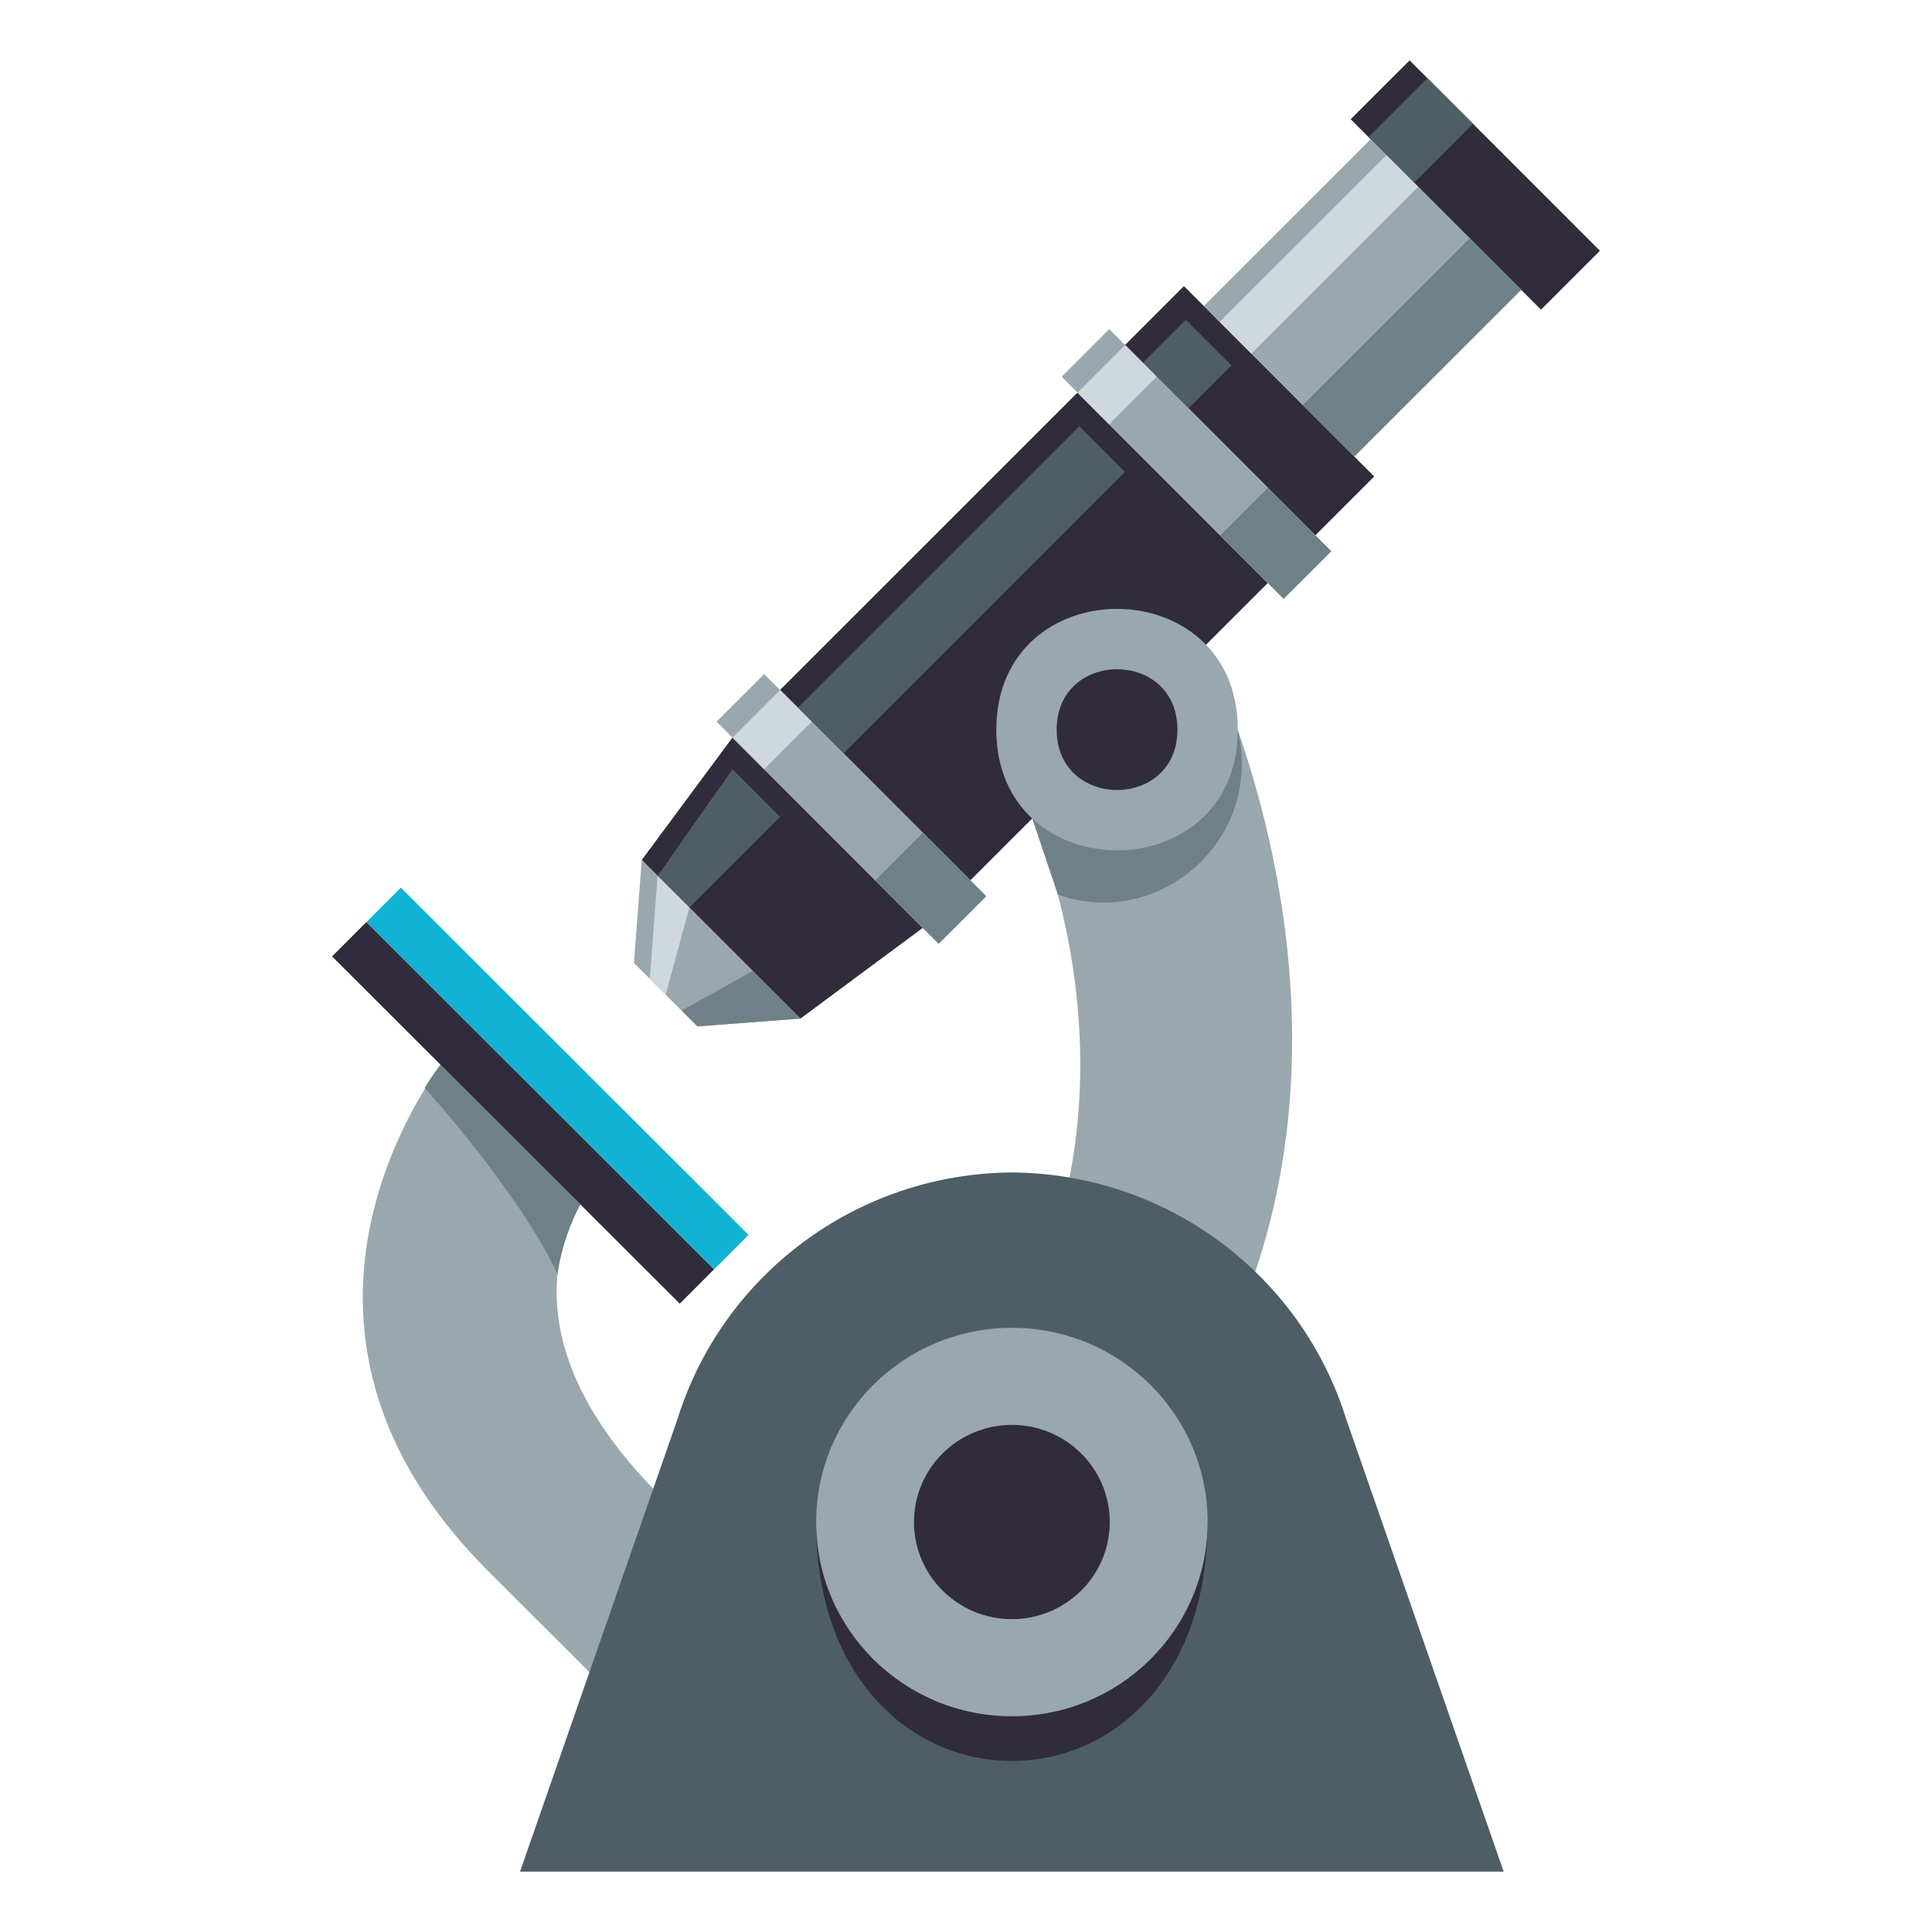 <svg xmlns="http://www.w3.org/2000/svg" width="64" height="64"><path fill="#99A8AE" d="M26.646 54.318l-4.795-4.789c-6.094-6.086-2.166-10.355-2.166-10.355l-4.583-4.576s-7.605 8.781 1.068 17.443l6.378 6.371 4.098-4.094zm7.018-10.334h7.197c4.828-10.918-.846-22.281-.984-22.556l-5.684 5.684c.03.055 3.895 8.587-.529 16.872z"/><path fill="#4E5E67" d="M44.582 46.973l-.006-.021c-1.479-4.68-5.865-8.074-11.057-8.113-5.188.039-9.579 3.434-11.058 8.113l-.006.021L17.227 62h32.584l-5.229-15.027z"/><path fill="#302C3B" d="M40.002 50.419c0 10.555-12.968 10.555-12.968 0h12.968zM12.138 30.543l11.517 11.504-1.137 1.139L11 31.682z"/><path fill="#0FB4D4" d="M13.28 29.406l11.517 11.501-1.138 1.14-11.517-11.502z"/><path fill="#302C3B" d="M32.145 29.161l-6.304-6.306 9.85-9.848 6.305 6.306z"/><path fill="#4E5E67" d="M27.941 24.958l-1.511-1.511 9.325-9.325 1.51 1.511z"/><path fill="#302C3B" d="M43.573 17.733l-6.304-6.306 1.95-1.95 6.304 6.307z"/><path fill="#4E5E67" d="M39.368 13.53l-1.511-1.51 1.426-1.426 1.51 1.511z"/><path fill="#302C3B" d="M51.048 10.258L44.743 3.95 46.695 2 53 8.306z"/><path fill="#4E5E67" d="M46.845 6.053l-1.51-1.512 1.95-1.95 1.51 1.511z"/><path fill="#302C3B" d="M21.259 28.488l5.255 5.255 4.054-3.006-6.304-6.305z"/><path fill="#4E5E67" d="M21.784 29.014l1.052 1.051 3.004-3.006-1.576-1.577z"/><path fill="#99A8AE" d="M21.001 31.898L23.103 34l3.41-.258-5.255-5.255z"/><path fill="#6E8189" d="M22.577 33.475l.526.525 3.41-.258-1.576-1.576z"/><path fill="#CFD8DD" d="M21.526 32.424l.526.525.783-2.885-1.052-1.051z"/><path fill="#99A8AE" d="M31.092 31.263l-7.355-7.357 1.577-1.576 7.355 7.357z"/><path fill="#6E8189" d="M31.094 31.264l-2.098-2.1 1.577-1.577 2.099 2.1z"/><path fill="#CFD8DD" d="M25.315 25.483l-1.05-1.05 1.576-1.576 1.05 1.05z"/><path fill="#99A8AE" d="M42.522 19.835l-7.353-7.357 1.577-1.576 7.353 7.357z"/><path fill="#6E8189" d="M42.521 19.836l-2.098-2.099 1.576-1.576 2.099 2.1z"/><path fill="#CFD8DD" d="M36.744 14.055l-1.05-1.05 1.576-1.576 1.05 1.05z"/><path fill="#99A8AE" d="M44.863 15.123l-4.985-4.987 5.527-5.524L50.39 9.6z"/><path fill="#6E8189" d="M44.862 15.122l-1.704-1.704 5.528-5.523L50.389 9.6z"/><path fill="#CFD8DD" d="M41.451 11.713l-1.049-1.05L45.93 5.14l1.049 1.05z"/><path fill="#6E8189" d="M41.004 24.17c.871 3.742-2.729 6.657-5.963 5.458l-.848-2.517 6.811-2.941zM19.227 39.898s-.575 1.003-.759 2.309c-1.254-2.696-4.4-6.172-4.4-6.172.24-.399.524-.766.524-.766l4.635 4.629z"/><path fill="#99A8AE" d="M41.004 24.17c0 5.333-8 5.333-8 0s8-5.334 8 0z"/><path fill="#302C3B" d="M39.004 24.17c0 2.667-4 2.667-4 0s4-2.667 4 0z"/><ellipse fill="#99A8AE" cx="33.52" cy="50.42" rx="6.484" ry="6.434"/><path fill="#302C3B" d="M33.52 47.201c-1.788 0-3.243 1.441-3.243 3.219 0 1.775 1.455 3.217 3.243 3.217 1.789 0 3.242-1.441 3.242-3.217 0-1.777-1.453-3.219-3.242-3.219z"/></svg>